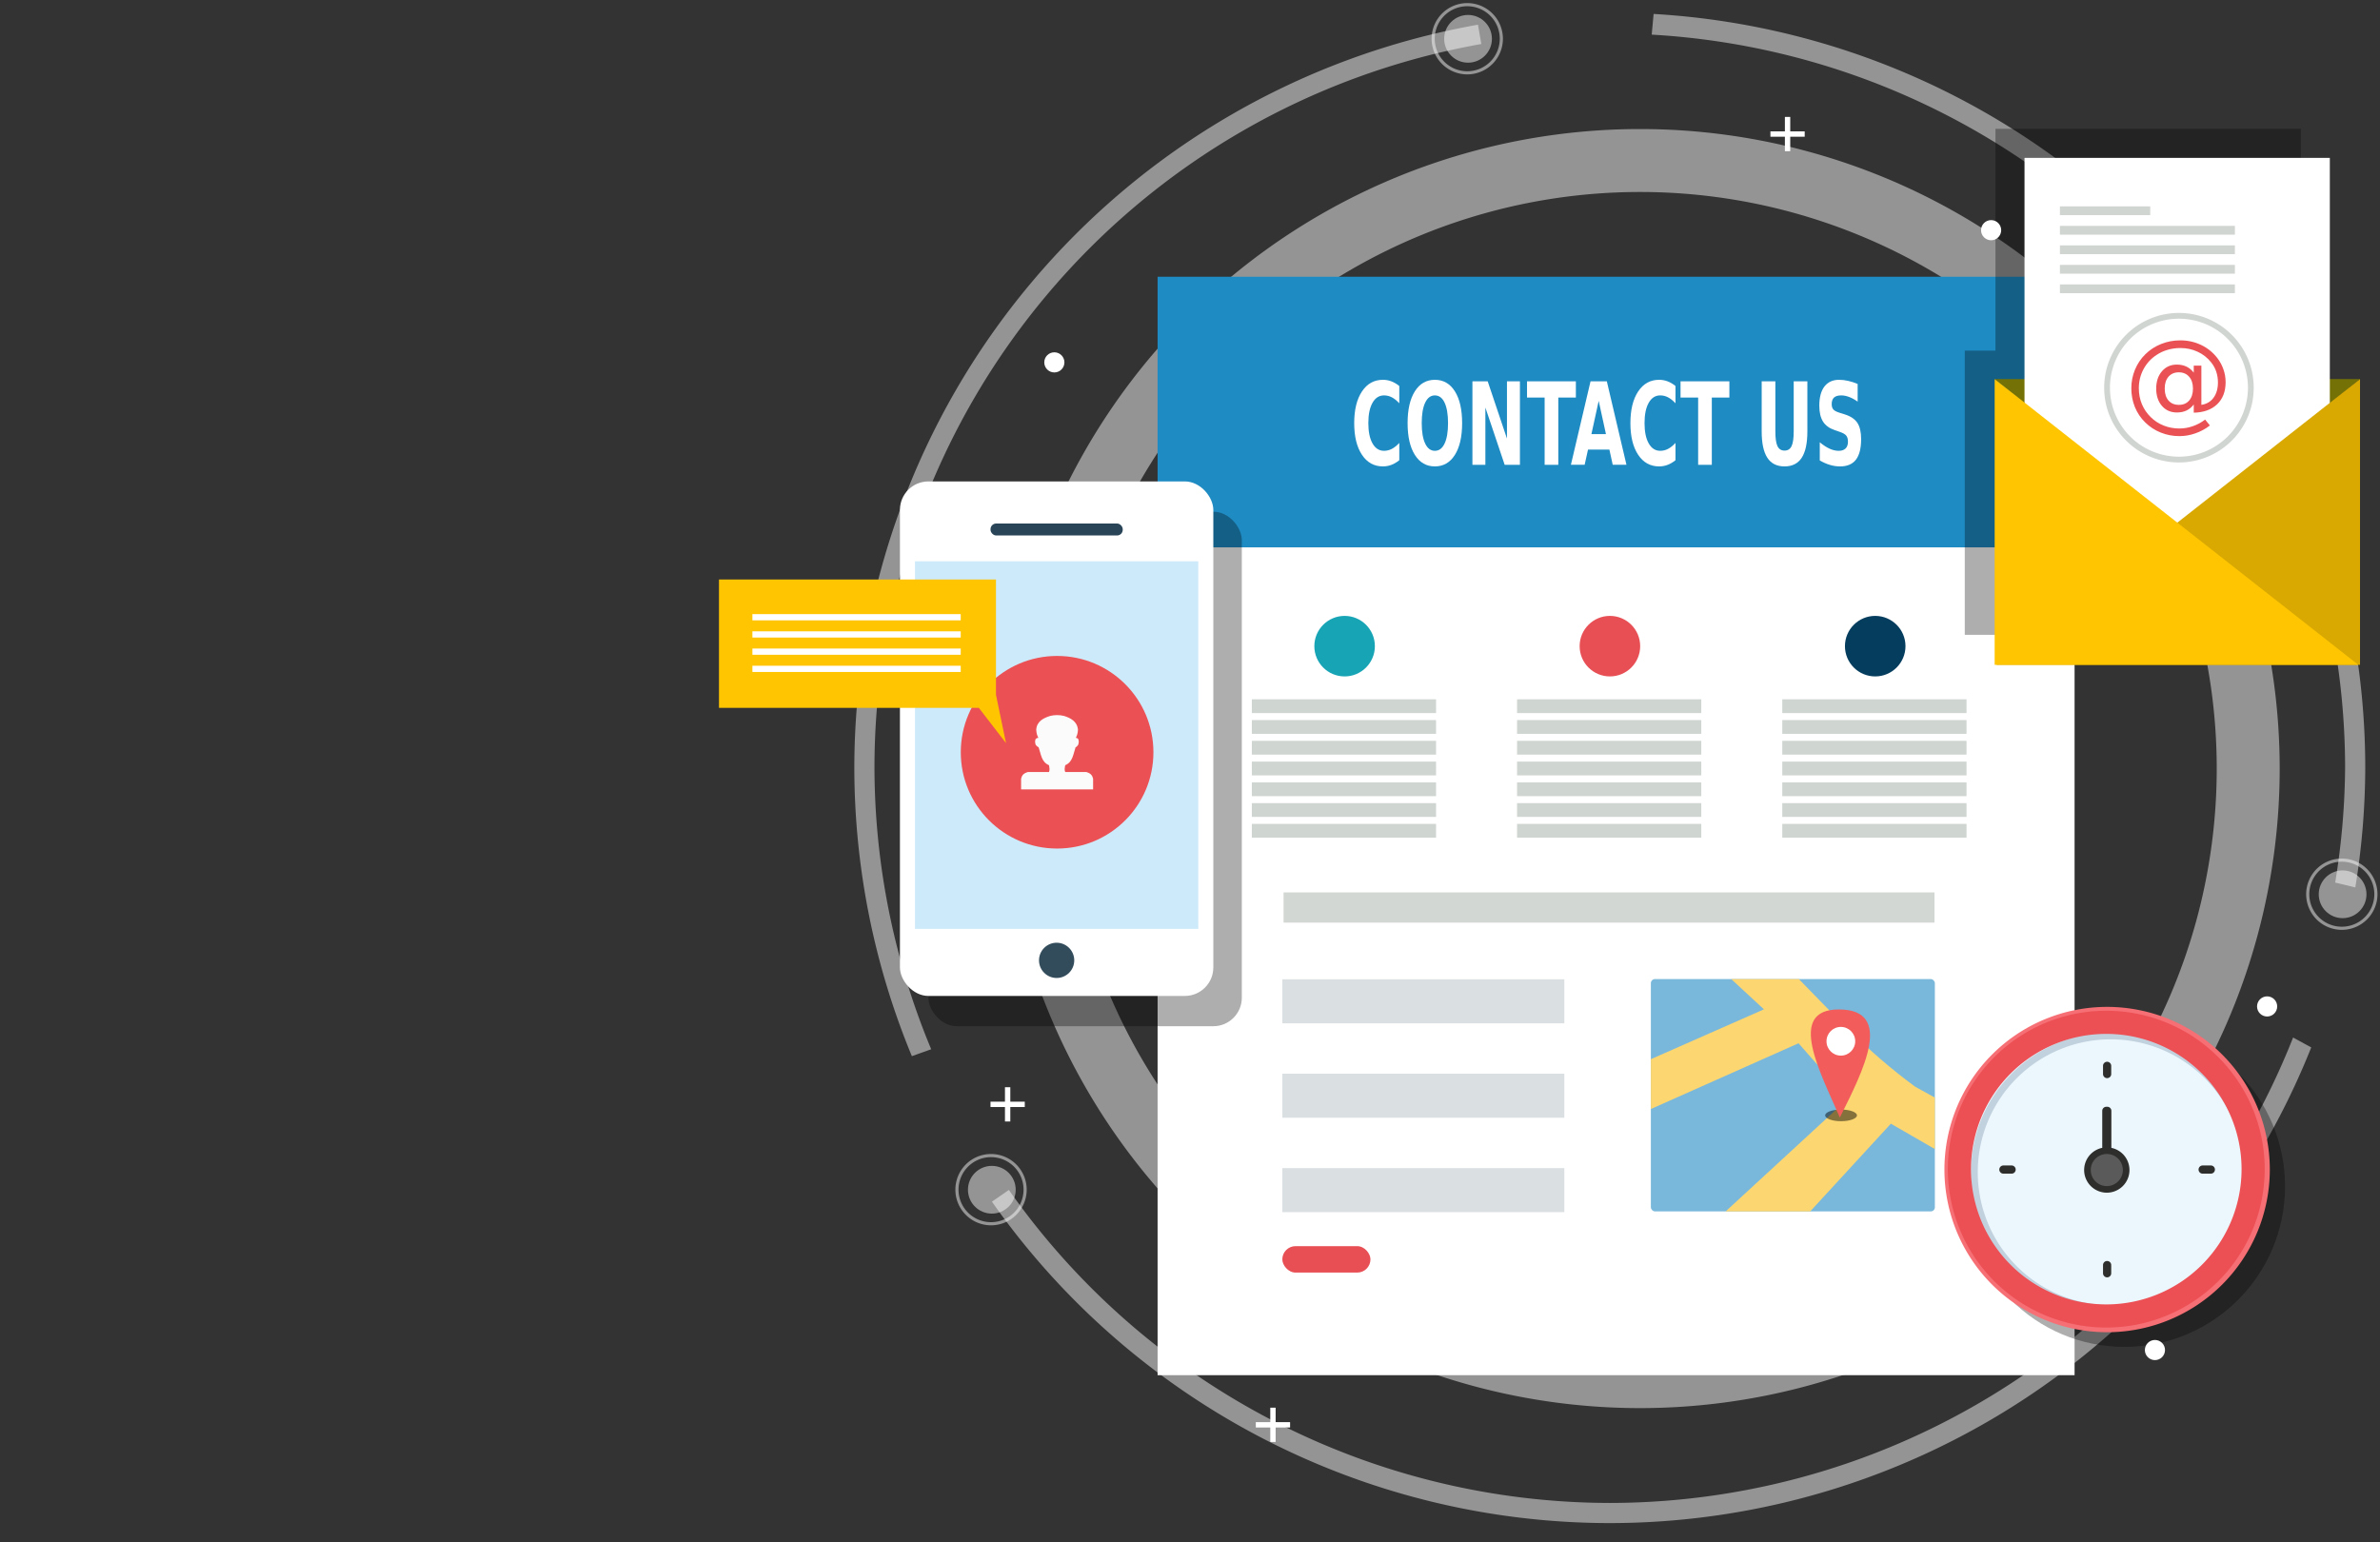 <?xml version="1.0" encoding="UTF-8" standalone="no"?>
<!-- Created with Inkscape (http://www.inkscape.org/) -->

<svg
   xmlns:dc="http://purl.org/dc/elements/1.1/"
   xmlns:cc="http://creativecommons.org/ns#"
   xmlns:rdf="http://www.w3.org/1999/02/22-rdf-syntax-ns#"
   xmlns:svg="http://www.w3.org/2000/svg"
   xmlns="http://www.w3.org/2000/svg"
   xmlns:sodipodi="http://sodipodi.sourceforge.net/DTD/sodipodi-0.dtd"
   xmlns:inkscape="http://www.inkscape.org/namespaces/inkscape"
   version="1.1"
   id="svg815"
   width="1394.667"
   height="904"
   viewBox="0 0 1394.667 904"
   sodipodi:docname="contact-us.svg"
   inkscape:version="0.92.3 (2405546, 2018-03-11)">
  <rect x="0" y="0" width="1394.667" height="904" fill="#333333" stroke="none"/>
  <defs
     id="defs819" />
  <sodipodi:namedview
     pagecolor="#ffffff"
     bordercolor="#666666"
     borderopacity="1"
     objecttolerance="10"
     gridtolerance="10"
     guidetolerance="10"
     inkscape:pageopacity="0"
     inkscape:pageshadow="2"
     inkscape:window-width="1920"
     inkscape:window-height="1017"
     id="namedview817"
     showgrid="false"
     showguides="false"
     inkscape:guide-bbox="true"
     inkscape:zoom="0.70710678"
     inkscape:cx="667.84923"
     inkscape:cy="309.81356"
     inkscape:window-x="-8"
     inkscape:window-y="-8"
     inkscape:window-maximized="1"
     inkscape:current-layer="g6470" />
  <g
     id="g6470"
     transform="matrix(0.97,0,0,0.97,1970.282,964.386)">
    <path
       style="opacity:1;fill:#ffffff;fill-opacity:0.475;stroke:none;stroke-width:2.689;stroke-linecap:round;stroke-linejoin:miter;stroke-miterlimit:4;stroke-dasharray:none;stroke-dashoffset:0;stroke-opacity:1"
       d="m -1032.242,-985.787 -1.145,12.501 a 444.219,444.219 0 0 1 418.89,442.951 444.219,444.219 0 0 1 -6,69.378 l 12.167,2.941 a 456.39,456.39 0 0 0 6.005,-72.319 456.39,456.39 0 0 0 -429.916,-455.452 z m -106.097,6.49 a 456.39,456.39 0 0 0 -376.767,448.962 456.39,456.39 0 0 0 34.763,174.267 l 11.68,-4.175 a 444.219,444.219 0 0 1 -34.272,-170.092 444.219,444.219 0 0 1 366.606,-437.28 z m 492.42,611.969 a 444.219,444.219 0 0 1 -412.795,281.213 444.219,444.219 0 0 1 -363.014,-189.125 l -10.253,7.091 a 456.39,456.39 0 0 0 373.267,194.205 456.39,456.39 0 0 0 423.758,-287.409 z"
       id="path1547"
       inkscape:connector-curvature="0" />
    <path
       style="opacity:1;fill:#ffffff;fill-opacity:0.475;stroke:none;stroke-width:2.689;stroke-linecap:round;stroke-linejoin:miter;stroke-miterlimit:4;stroke-dasharray:none;stroke-dashoffset:0;stroke-opacity:1"
       d="m -1040.428,-916.243 a 386.41,386.41 0 0 0 -386.411,386.411 386.41,386.41 0 0 0 386.411,386.411 386.41,386.41 0 0 0 386.409,-386.411 386.41,386.41 0 0 0 -386.409,-386.411 z m 0,38.033 a 348.377,348.377 0 0 1 348.376,348.378 348.377,348.377 0 0 1 -348.376,348.378 348.377,348.377 0 0 1 -348.378,-348.378 348.377,348.377 0 0 1 348.378,-348.378 z"
       id="path1542"
       inkscape:connector-curvature="0" />
    <g
       id="g1614"
       transform="matrix(1.043,0,0,1.043,403.448,-60.711)">
      <rect
         ry="0"
         y="-734.693"
         x="-1663.799"
         height="156.76"
         width="531.126"
         id="rect1062"
         style="opacity:1;fill:#1e8bc3;fill-opacity:1;stroke:none;stroke-width:2.578;stroke-linecap:round;stroke-linejoin:miter;stroke-miterlimit:4;stroke-dasharray:none;stroke-dashoffset:0;stroke-opacity:1" />
      <rect
         style="opacity:1;fill:#ffffff;fill-opacity:1;stroke:none;stroke-width:2.578;stroke-linecap:round;stroke-linejoin:miter;stroke-miterlimit:4;stroke-dasharray:none;stroke-dashoffset:0;stroke-opacity:1"
         id="rect1064"
         width="531.126"
         height="479.561"
         x="-1663.799"
         y="-577.933"
         ry="0" />
    </g>
    <circle
       style="opacity:1;fill:#000000;fill-opacity:0.318;stroke:none;stroke-width:3.094;stroke-linecap:round;stroke-linejoin:miter;stroke-miterlimit:4;stroke-dasharray:none;stroke-dashoffset:0;stroke-opacity:1"
       id="path1889"
       cx="-747.771"
       cy="-277.405"
       r="96.99" />
    <path
       style="opacity:1;fill:#000000;fill-opacity:0.318;stroke:none;stroke-width:2.689;stroke-linecap:round;stroke-linejoin:miter;stroke-miterlimit:4;stroke-dasharray:none;stroke-dashoffset:0;stroke-opacity:1"
       d="m -825.715,-916.371 v 134.01 h -18.544 v 171.714 h 220.443 v -171.714 h -17.444 v -134.01 z"
       id="rect1829"
       inkscape:connector-curvature="0" />
    <rect
       ry="17.212"
       y="-685.044"
       x="-1470.341"
       height="310.883"
       width="189.327"
       id="rect1213"
       style="opacity:1;fill:#000000;fill-opacity:0.318;stroke:none;stroke-width:2.689;stroke-linecap:round;stroke-linejoin:miter;stroke-miterlimit:4;stroke-dasharray:none;stroke-dashoffset:0;stroke-opacity:1" />
    <rect
       style="opacity:1;fill:#ffffff;fill-opacity:1;stroke:none;stroke-width:2.689;stroke-linecap:round;stroke-linejoin:miter;stroke-miterlimit:4;stroke-dasharray:none;stroke-dashoffset:0;stroke-opacity:1"
       id="rect1066"
       width="189.327"
       height="310.883"
       x="-1487.553"
       y="-703.331"
       ry="17.212" />
    <rect
       style="opacity:1;fill:#cdeafa;fill-opacity:1;stroke:none;stroke-width:2.689;stroke-linecap:round;stroke-linejoin:miter;stroke-miterlimit:4;stroke-dasharray:none;stroke-dashoffset:0;stroke-opacity:1"
       id="rect1070"
       width="171.146"
       height="222.11"
       x="-1478.462"
       y="-655.081"
       ry="0" />
    <rect
       style="opacity:1;fill:#284456;fill-opacity:1;stroke:none;stroke-width:2.689;stroke-linecap:round;stroke-linejoin:miter;stroke-miterlimit:4;stroke-dasharray:none;stroke-dashoffset:0;stroke-opacity:1"
       id="rect1068"
       width="79.868"
       height="7.226"
       x="-1432.823"
       y="-677.9"
       ry="3.423" />
    <circle
       style="opacity:1;fill:#324c5b;fill-opacity:1;stroke:none;stroke-width:2.689;stroke-linecap:round;stroke-linejoin:miter;stroke-miterlimit:4;stroke-dasharray:none;stroke-dashoffset:0;stroke-opacity:1"
       id="path1072"
       cx="-1392.889"
       cy="-413.955"
       r="10.649" />
    <g
       id="g1105"
       transform="matrix(1.043,0,0,1.043,-538.632,-56.408)">
      <circle
         r="55.787"
         cy="-463.363"
         cx="-818.767"
         id="path1074"
         style="opacity:1;fill:#eb5054;fill-opacity:1;stroke:none;stroke-width:2.578;stroke-linecap:round;stroke-linejoin:miter;stroke-miterlimit:4;stroke-dasharray:none;stroke-dashoffset:0;stroke-opacity:1" />
      <path
         sodipodi:nodetypes="ccccccccccccccccccccccccc"
         inkscape:connector-curvature="0"
         id="path1098"
         d="m -822.86,-484.38 c -3.737,1.201 -7.682,3.045 -7.993,7.993 0.129,2.267 0.635,3.592 1.247,4.653 -0.788,0.107 -0.873,0.2 -1.543,0.602 -0.606,1.322 -0.352,2.429 0,3.511 0.706,0.779 0.864,0.993 1.682,1.38 1.359,3.899 1.594,8.568 5.996,10.386 0.237,1.32 0.589,2.642 0,3.962 h -12.281 c -3.127,0.944 -3.405,2.423 -3.867,3.867 v 6.188 h 20.046 1.611 20.046 v -6.188 c -0.462,-1.444 -0.74,-2.923 -3.867,-3.867 h -12.281 c -0.589,-1.32 -0.237,-2.642 0,-3.962 4.402,-1.818 4.637,-6.486 5.997,-10.386 0.818,-0.387 0.783,-0.601 1.488,-1.38 0.352,-1.082 0.606,-2.189 0,-3.511 -0.67,-0.402 -0.562,-0.495 -1.35,-0.602 0.611,-1.061 1.118,-2.386 1.247,-4.653 -0.44,-4.883 -4.255,-6.792 -7.993,-7.993 -2.754,-0.738 -5.893,-0.615 -8.186,0 z"
         style="fill:#fcfbfb;fill-opacity:1;fill-rule:evenodd;stroke:none;stroke-width:1.031px;stroke-linecap:butt;stroke-linejoin:miter;stroke-opacity:1" />
    </g>
    <g
       id="g1096"
       transform="matrix(1.043,0,0,1.043,-626.034,-59.635)">
      <g
         id="g1091">
        <path
           style="opacity:1;fill:#ffc501;fill-opacity:1;stroke:none;stroke-width:2.578;stroke-linecap:round;stroke-linejoin:miter;stroke-miterlimit:4;stroke-dasharray:none;stroke-dashoffset:0;stroke-opacity:1"
           d="m -930.812,-560.353 v 74.383 h 150.515 l 15.752,20.419 -5.833,-28.003 v -66.8 z"
           id="rect1076"
           inkscape:connector-curvature="0" />
      </g>
      <path
         inkscape:connector-curvature="0"
         id="rect1081"
         d="m -911.456,-540.29 v 3.61 h 120.664 v -3.61 z m 0,9.969 v 3.61 h 120.664 v -3.61 z m 0,9.971 v 3.61 h 120.664 v -3.61 z m 0,9.969 v 3.61 h 120.664 v -3.61 z"
         style="opacity:1;fill:#ffffff;fill-opacity:1;stroke:none;stroke-width:2.578;stroke-linecap:round;stroke-linejoin:miter;stroke-miterlimit:4;stroke-dasharray:none;stroke-dashoffset:0;stroke-opacity:1" />
    </g>
    <g
       id="g1305"
       transform="matrix(1.043,0,0,1.043,-316.126,-60.711)">
      <circle
         r="79.927"
         cy="-217.489"
         cx="-423.914"
         id="path1255"
         style="opacity:1;fill:#ecf7fd;fill-opacity:1;stroke:none;stroke-width:2.554;stroke-linecap:round;stroke-linejoin:miter;stroke-miterlimit:4;stroke-dasharray:none;stroke-dashoffset:0;stroke-opacity:1" />
      <circle
         r="11.668"
         cy="-217.607"
         cx="-423.985"
         id="path1297"
         style="opacity:1;fill:#5a5a5a;fill-opacity:1;stroke:none;stroke-width:2.578;stroke-linecap:round;stroke-linejoin:miter;stroke-miterlimit:4;stroke-dasharray:none;stroke-dashoffset:0;stroke-opacity:1" />
      <path
         inkscape:connector-curvature="0"
         id="rect1257"
         d="m -423.915,-279.932 c -1.313,0 -2.369,1.058 -2.369,2.371 v 4.74 c 0,1.313 1.056,2.371 2.369,2.371 1.313,10e-6 2.371,-1.058 2.371,-2.371 v -4.74 c 0,-1.313 -1.058,-2.371 -2.371,-2.371 z m -0.455,26.071 c -1.313,0 -2.369,1.058 -2.369,2.371 v 21.418 a 13.126,13.126 0 0 0 -10.484,12.857 13.126,13.126 0 0 0 13.127,13.127 13.126,13.126 0 0 0 13.127,-13.127 13.126,13.126 0 0 0 -10.484,-12.843 v -21.432 c 0,-1.313 -1.056,-2.371 -2.369,-2.371 z m 0.274,27.348 a 9.298,9.298 0 0 1 9.298,9.298 9.298,9.298 0 0 1 -9.298,9.298 9.298,9.298 0 0 1 -9.298,-9.298 9.298,9.298 0 0 1 9.298,-9.298 z m -59.889,6.653 c -1.313,0 -2.371,1.058 -2.371,2.371 0,1.313 1.058,2.371 2.371,2.371 h 4.74 c 1.313,0 2.369,-1.058 2.369,-2.371 0,-1.313 -1.056,-2.371 -2.369,-2.371 z m 115.402,0 c -1.313,0 -2.369,1.058 -2.369,2.371 0,1.313 1.056,2.371 2.369,2.371 h 4.74 c 1.313,0 2.371,-1.058 2.371,-2.371 0,-1.313 -1.058,-2.371 -2.371,-2.371 z m -55.332,55.332 c -1.313,0 -2.369,1.058 -2.369,2.371 v 4.74 c 0,1.313 1.056,2.371 2.369,2.371 1.313,0 2.371,-1.058 2.371,-2.371 v -4.74 c 0,-1.313 -1.058,-2.371 -2.371,-2.371 z"
         style="opacity:1;fill:#2e2e2c;fill-opacity:1;stroke:none;stroke-width:2.578;stroke-linecap:round;stroke-linejoin:miter;stroke-miterlimit:4;stroke-dasharray:none;stroke-dashoffset:0;stroke-opacity:1" />
      <path
         inkscape:connector-curvature="0"
         style="opacity:1;fill:#f66f74;fill-opacity:1;stroke:none;stroke-width:3.011;stroke-linecap:round;stroke-linejoin:miter;stroke-miterlimit:4;stroke-dasharray:none;stroke-dashoffset:0;stroke-opacity:1"
         d="m -423.915,-311.726 a 94.236,94.236 0 0 0 -94.236,94.236 94.236,94.236 0 0 0 94.236,94.236 94.236,94.236 0 0 0 94.236,-94.236 94.236,94.236 0 0 0 -94.236,-94.236 z m 0,13.765 a 80.471,80.471 0 0 1 80.471,80.471 80.471,80.471 0 0 1 -80.471,80.471 80.471,80.471 0 0 1 -80.471,-80.471 80.471,80.471 0 0 1 80.471,-80.471 z"
         id="path1295" />
      <path
         inkscape:connector-curvature="0"
         id="circle1285"
         d="m -421.853,-296.907 a 80.963,80.963 0 0 0 -80.962,80.964 80.963,80.963 0 0 0 80.962,80.964 80.963,80.963 0 0 0 80.964,-80.964 80.963,80.963 0 0 0 -80.964,-80.964 z m 0,3.981 a 76.983,76.983 0 0 1 76.983,76.983 76.983,76.983 0 0 1 -76.983,76.983 76.983,76.983 0 0 1 -76.983,-76.983 76.983,76.983 0 0 1 76.983,-76.983 z"
         style="opacity:1;fill:#c2d1de;fill-opacity:1;stroke:none;stroke-width:2.587;stroke-linecap:round;stroke-linejoin:miter;stroke-miterlimit:4;stroke-dasharray:none;stroke-dashoffset:0;stroke-opacity:1" />
      <path
         id="circle1290"
         transform="matrix(1.031,0,0,1.031,-2031.978,-994.584)"
         d="m 1559.238,664.5 a 89,89 0 0 0 -89,89 89,89 0 0 0 89,89 89,89 0 0 0 89,-89 89,89 0 0 0 -89,-89 z m 0,13 a 76,76 0 0 1 76,76 76,76 0 0 1 -76,76 76,76 0 0 1 -76,-76 76,76 0 0 1 76,-76 z"
         style="opacity:1;fill:#ec4f54;fill-opacity:1;stroke:none;stroke-width:2.843;stroke-linecap:round;stroke-linejoin:miter;stroke-miterlimit:4;stroke-dasharray:none;stroke-dashoffset:0;stroke-opacity:1"
         inkscape:connector-curvature="0" />
    </g>
    <g
       id="g1421"
       transform="matrix(1.043,0,0,1.043,-645.03,-60.711)">
      <path
         sodipodi:nodetypes="cccc"
         inkscape:connector-curvature="0"
         id="path1339"
         d="M -173.71,-675.392 H 37.911 l -106.169,85.208 z"
         style="fill:#747206;fill-opacity:1;fill-rule:evenodd;stroke:none;stroke-width:1.031px;stroke-linecap:butt;stroke-linejoin:miter;stroke-opacity:1" />
      <rect
         ry="0"
         y="-803.558"
         x="-156.419"
         height="243.569"
         width="176.843"
         id="rect1346"
         style="opacity:1;fill:#ffffff;fill-opacity:1;stroke:none;stroke-width:2.578;stroke-linecap:round;stroke-linejoin:miter;stroke-miterlimit:4;stroke-dasharray:none;stroke-dashoffset:0;stroke-opacity:1" />
      <path
         style="fill:#d9a901;fill-opacity:1;fill-rule:evenodd;stroke:none;stroke-width:1.031px;stroke-linecap:butt;stroke-linejoin:miter;stroke-opacity:1"
         d="M 37.911,-675.392 -172.735,-509.867 H 37.911 Z"
         id="path1337"
         inkscape:connector-curvature="0"
         sodipodi:nodetypes="cccc" />
      <path
         sodipodi:nodetypes="cccc"
         inkscape:connector-curvature="0"
         id="path1335"
         d="M -173.71,-675.392 36.936,-509.867 h -210.646 z"
         style="fill:#ffc501;fill-opacity:1;fill-rule:evenodd;stroke:none;stroke-width:1.031px;stroke-linecap:butt;stroke-linejoin:miter;stroke-opacity:1" />
      <g
         transform="translate(219.154)"
         id="g1401">
        <g
           id="g1389">
          <g
             id="g1368">
            <g
               aria-label="@"
               style="font-style:normal;font-weight:normal;font-size:63.191px;line-height:125%;font-family:sans-serif;letter-spacing:0px;word-spacing:0px;fill:#ea5155;fill-opacity:1;stroke:none;stroke-width:1.58px;stroke-linecap:butt;stroke-linejoin:miter;stroke-opacity:1"
               id="text1350">
              <path
                 inkscape:connector-curvature="0"
                 d="m -294.356,-669.919 q 0,4.412 2.191,6.942 2.191,2.499 6.017,2.499 3.795,0 5.955,-2.53 2.191,-2.53 2.191,-6.912 0,-4.32 -2.222,-6.85 -2.222,-2.561 -5.986,-2.561 -3.733,0 -5.955,2.53 -2.191,2.53 -2.191,6.881 z m 16.816,9.226 q -1.851,2.376 -4.258,3.517 -2.376,1.111 -5.554,1.111 -5.307,0 -8.639,-3.826 -3.301,-3.857 -3.301,-10.028 0,-6.171 3.332,-10.028 3.332,-3.857 8.609,-3.857 3.178,0 5.585,1.172 2.407,1.142 4.227,3.487 v -4.042 h 4.412 v 22.709 q 4.505,-0.679 7.035,-4.104 2.561,-3.456 2.561,-8.917 0,-3.301 -0.987,-6.202 -0.957,-2.9 -2.931,-5.369 -3.209,-4.042 -7.837,-6.171 -4.597,-2.16 -10.028,-2.16 -3.795,0 -7.282,1.018 -3.487,0.987 -6.449,2.962 -4.844,3.147 -7.59,8.269 -2.715,5.091 -2.715,11.046 0,4.906 1.759,9.195 1.79,4.289 5.153,7.559 3.24,3.209 7.498,4.875 4.258,1.697 9.102,1.697 3.98,0 7.806,-1.358 3.857,-1.327 7.066,-3.826 l 2.777,3.425 q -3.857,2.993 -8.423,4.567 -4.536,1.604 -9.226,1.604 -5.708,0 -10.768,-2.036 -5.06,-2.006 -9.01,-5.862 -3.949,-3.857 -6.017,-8.917 -2.067,-5.091 -2.067,-10.923 0,-5.616 2.098,-10.707 2.098,-5.091 5.986,-8.948 3.98,-3.919 9.195,-5.986 5.214,-2.098 11.046,-2.098 6.541,0 12.126,2.684 5.616,2.684 9.411,7.621 2.314,3.024 3.517,6.572 1.234,3.548 1.234,7.343 0,8.115 -4.906,12.805 -4.906,4.69 -13.545,4.875 z"
                 style="fill:#ea5155;fill-opacity:1;stroke-width:1.58px"
                 id="path1362" />
            </g>
            <path
               style="opacity:1;fill:#d1d5d1;fill-opacity:1;stroke:none;stroke-width:2.578;stroke-linecap:round;stroke-linejoin:miter;stroke-miterlimit:4;stroke-dasharray:none;stroke-dashoffset:0;stroke-opacity:1"
               d="m -286.121,-713.739 a 43.315,43.315 0 0 0 -43.315,43.315 43.315,43.315 0 0 0 43.315,43.315 43.315,43.315 0 0 0 43.315,-43.315 43.315,43.315 0 0 0 -43.315,-43.315 z m 0,3.352 a 39.963,39.963 0 0 1 39.963,39.963 39.963,39.963 0 0 1 -39.963,39.963 39.963,39.963 0 0 1 -39.963,-39.963 39.963,39.963 0 0 1 39.963,-39.963 z"
               id="path1352"
               inkscape:connector-curvature="0" />
          </g>
          <rect
             y="-775.482"
             x="-355.071"
             height="5.105"
             width="52.324"
             id="rect1370"
             style="opacity:1;fill:#d1d5d1;fill-opacity:1;stroke:none;stroke-width:2.578;stroke-linecap:round;stroke-linejoin:miter;stroke-miterlimit:4;stroke-dasharray:none;stroke-dashoffset:0;stroke-opacity:1" />
          <rect
             style="opacity:1;fill:#d1d5d1;fill-opacity:1;stroke:none;stroke-width:2.578;stroke-linecap:round;stroke-linejoin:miter;stroke-miterlimit:4;stroke-dasharray:none;stroke-dashoffset:0;stroke-opacity:1"
             id="rect1372"
             width="101.366"
             height="5.105"
             x="-355.071"
             y="-764.178" />
          <rect
             y="-752.875"
             x="-355.071"
             height="5.105"
             width="101.366"
             id="rect1374"
             style="opacity:1;fill:#d1d5d1;fill-opacity:1;stroke:none;stroke-width:2.578;stroke-linecap:round;stroke-linejoin:miter;stroke-miterlimit:4;stroke-dasharray:none;stroke-dashoffset:0;stroke-opacity:1" />
          <rect
             style="opacity:1;fill:#d1d5d1;fill-opacity:1;stroke:none;stroke-width:2.578;stroke-linecap:round;stroke-linejoin:miter;stroke-miterlimit:4;stroke-dasharray:none;stroke-dashoffset:0;stroke-opacity:1"
             id="rect1376"
             width="101.366"
             height="5.105"
             x="-355.071"
             y="-741.572" />
          <rect
             y="-730.268"
             x="-355.071"
             height="5.105"
             width="101.366"
             id="rect1378"
             style="opacity:1;fill:#d1d5d1;fill-opacity:1;stroke:none;stroke-width:2.578;stroke-linecap:round;stroke-linejoin:miter;stroke-miterlimit:4;stroke-dasharray:none;stroke-dashoffset:0;stroke-opacity:1" />
        </g>
      </g>
    </g>
    <g
       id="g1540"
       transform="matrix(1.043,0,0,1.043,-418.053,-60.711)">
      <g
         transform="translate(109.319)"
         id="g1333">
        <rect
           style="opacity:1;fill:#79b8db;fill-opacity:1;stroke:none;stroke-width:2.578;stroke-linecap:round;stroke-linejoin:miter;stroke-miterlimit:4;stroke-dasharray:none;stroke-dashoffset:0;stroke-opacity:1"
           id="rect1307"
           width="164.494"
           height="134.586"
           x="-699.779"
           y="-327.84"
           ry="2.37" />
        <path
           style="fill:#fcd671;fill-opacity:1;fill-rule:evenodd;stroke:none;stroke-width:1.031px;stroke-linecap:butt;stroke-linejoin:miter;stroke-opacity:1"
           d="m -653.241,-327.84 h 39.19 c 20.283,20.626 39.282,41.768 67.422,62.394 l 11.344,6.256 v 29.84 l -25.485,-14.714 -46.706,50.81 h -48.987 l 72.192,-66.52 c -11.008,-9.092 -19.946,-19.343 -29.971,-30.877 l -85.536,38.096 v -28.877 l 65.488,-28.877 z"
           id="path1309"
           inkscape:connector-curvature="0"
           sodipodi:nodetypes="cccccccccccccc" />
        <ellipse
           style="opacity:1;fill:#000000;fill-opacity:0.47;stroke:none;stroke-width:2.578;stroke-linecap:round;stroke-linejoin:miter;stroke-miterlimit:4;stroke-dasharray:none;stroke-dashoffset:0;stroke-opacity:1"
           id="path1325"
           cx="-589.616"
           cy="-248.873"
           rx="9.207"
           ry="3.373" />
        <g
           id="g1323"
           transform="translate(-110.846)">
          <path
             sodipodi:nodetypes="ccc"
             inkscape:connector-curvature="0"
             id="path1311"
             transform="matrix(1.031,0,0,1.031,-2031.978,-994.584)"
             d="m 1505.818,724.5 c 13.039,-26.074 30.836,-60.732 -0.582,-60.732 -29.602,0 -10.264,35.608 0.582,60.732 z"
             style="fill:#f25d5c;fill-opacity:1;fill-rule:evenodd;stroke:none;stroke-width:1px;stroke-linecap:butt;stroke-linejoin:miter;stroke-opacity:1" />
          <circle
             r="8.315"
             cy="-291.808"
             cx="-478.885"
             id="path1319"
             style="opacity:1;fill:#ffffff;fill-opacity:1;stroke:none;stroke-width:2.578;stroke-linecap:round;stroke-linejoin:miter;stroke-miterlimit:4;stroke-dasharray:none;stroke-dashoffset:0;stroke-opacity:1" />
        </g>
      </g>
      <g
         id="g1510">
        <path
           style="opacity:1;fill:#cfd5d0;fill-opacity:1;stroke:none;stroke-width:2.5;stroke-linecap:round;stroke-linejoin:miter;stroke-miterlimit:4;stroke-dasharray:none;stroke-dashoffset:0;stroke-opacity:1"
           d="m 1174,489.5 v 7.75 h 103.5 v -7.75 z m 149,0 v 7.75 h 103.5 v -7.75 z m 149,0 v 7.75 h 103.5 v -7.75 z m -298,11.666 v 7.75 h 103.5 v -7.75 z m 149,0 v 7.75 h 103.5 v -7.75 z m 149,0 v 7.75 h 103.5 v -7.75 z m -298,11.668 v 7.75 h 103.5 v -7.75 z m 149,0 v 7.75 h 103.5 v -7.75 z m 149,0 v 7.75 h 103.5 v -7.75 z M 1174,524.5 v 7.75 h 103.5 v -7.75 z m 149,0 v 7.75 h 103.5 v -7.75 z m 149,0 v 7.75 h 103.5 v -7.75 z m -298,11.666 v 7.75 h 103.5 v -7.75 z m 149,0 v 7.75 h 103.5 v -7.75 z m 149,0 v 7.75 h 103.5 v -7.75 z m -298,11.668 v 7.75 h 103.5 v -7.75 z m 149,0 v 7.75 h 103.5 v -7.75 z m 149,0 v 7.75 h 103.5 v -7.75 z M 1174,559.5 v 7.75 h 103.5 v -7.75 z m 149,0 v 7.75 h 103.5 v -7.75 z m 149,0 v 7.75 h 103.5 v -7.75 z"
           transform="matrix(1.031,0,0,1.031,-2031.978,-994.584)"
           id="rect1425"
           inkscape:connector-curvature="0" />
        <g
           id="g1503"
           transform="translate(-5.3908594e-5)">
          <circle
             r="17.532"
             cy="-520.695"
             cx="-767.846"
             id="path1423"
             style="opacity:1;fill:#17a5b6;fill-opacity:1;stroke:none;stroke-width:2.578;stroke-linecap:round;stroke-linejoin:miter;stroke-miterlimit:4;stroke-dasharray:none;stroke-dashoffset:0;stroke-opacity:1" />
          <circle
             style="opacity:1;fill:#e74f55;fill-opacity:1;stroke:none;stroke-width:2.578;stroke-linecap:round;stroke-linejoin:miter;stroke-miterlimit:4;stroke-dasharray:none;stroke-dashoffset:0;stroke-opacity:1"
             id="circle1449"
             cx="-614.18"
             cy="-520.695"
             r="17.532" />
          <circle
             r="17.532"
             cy="-520.695"
             cx="-460.515"
             id="circle1475"
             style="opacity:1;fill:#053d5e;fill-opacity:1;stroke:none;stroke-width:2.578;stroke-linecap:round;stroke-linejoin:miter;stroke-miterlimit:4;stroke-dasharray:none;stroke-dashoffset:0;stroke-opacity:1" />
        </g>
      </g>
      <rect
         y="-378.041"
         x="-803.194"
         height="17.502"
         width="377.021"
         id="rect1512"
         style="opacity:1;fill:#d2d7d3;fill-opacity:1;stroke:none;stroke-width:2.578;stroke-linecap:round;stroke-linejoin:miter;stroke-miterlimit:4;stroke-dasharray:none;stroke-dashoffset:0;stroke-opacity:1" />
      <rect
         y="-327.723"
         x="-803.923"
         height="25.524"
         width="163.352"
         id="rect1514"
         style="opacity:1;fill:#dadfe2;fill-opacity:1;stroke:none;stroke-width:2.578;stroke-linecap:round;stroke-linejoin:miter;stroke-miterlimit:4;stroke-dasharray:none;stroke-dashoffset:0;stroke-opacity:1" />
      <rect
         style="opacity:1;fill:#dadfe2;fill-opacity:1;stroke:none;stroke-width:2.578;stroke-linecap:round;stroke-linejoin:miter;stroke-miterlimit:4;stroke-dasharray:none;stroke-dashoffset:0;stroke-opacity:1"
         id="rect1516"
         width="163.352"
         height="25.524"
         x="-803.923"
         y="-273.03" />
      <rect
         y="-218.336"
         x="-803.923"
         height="25.524"
         width="163.352"
         id="rect1518"
         style="opacity:1;fill:#dadfe2;fill-opacity:1;stroke:none;stroke-width:2.578;stroke-linecap:round;stroke-linejoin:miter;stroke-miterlimit:4;stroke-dasharray:none;stroke-dashoffset:0;stroke-opacity:1" />
      <rect
         ry="7.657"
         style="opacity:1;fill:#e74f55;fill-opacity:1;stroke:none;stroke-width:2.578;stroke-linecap:round;stroke-linejoin:miter;stroke-miterlimit:4;stroke-dasharray:none;stroke-dashoffset:0;stroke-opacity:1"
         id="rect1520"
         width="51.047"
         height="15.314"
         x="-803.923"
         y="-173.123" />
    </g>
    <g
       id="g1570"
       transform="matrix(1.303,0,0,1.303,-74.195,164.341)"
       style="fill:#ffffff;fill-opacity:0.475">
      <circle
         r="11.068"
         cy="-871.143"
         cx="-821.296"
         id="path1561"
         style="opacity:1;fill:#ffffff;fill-opacity:0.475;stroke:none;stroke-width:2.253;stroke-linecap:round;stroke-linejoin:miter;stroke-miterlimit:4;stroke-dasharray:none;stroke-dashoffset:0;stroke-opacity:1" />
      <path
         id="circle1565"
         transform="matrix(1.031,0,0,1.031,-2031.978,-994.584)"
         d="m 1173.924,103.658 a 16.036,16.036 0 0 0 -16.037,16.035 16.036,16.036 0 0 0 16.037,16.035 16.036,16.036 0 0 0 16.035,-16.035 16.036,16.036 0 0 0 -16.035,-16.035 z m 0,1.414 a 14.621,14.621 0 0 1 14.621,14.621 14.621,14.621 0 0 1 -14.621,14.621 14.621,14.621 0 0 1 -14.623,-14.621 14.621,14.621 0 0 1 14.623,-14.621 z"
         style="opacity:1;fill:#ffffff;fill-opacity:0.475;stroke:none;stroke-width:3.264;stroke-linecap:round;stroke-linejoin:miter;stroke-miterlimit:4;stroke-dasharray:none;stroke-dashoffset:0;stroke-opacity:1"
         inkscape:connector-curvature="0" />
    </g>
    <g
       style="fill:#ffffff;fill-opacity:0.475"
       transform="matrix(1.303,0,0,1.303,454.141,681.225)"
       id="g1576">
      <circle
         style="opacity:1;fill:#ffffff;fill-opacity:0.475;stroke:none;stroke-width:2.253;stroke-linecap:round;stroke-linejoin:miter;stroke-miterlimit:4;stroke-dasharray:none;stroke-dashoffset:0;stroke-opacity:1"
         id="circle1572"
         cx="-821.296"
         cy="-871.143"
         r="11.068" />
      <path
         inkscape:connector-curvature="0"
         style="opacity:1;fill:#ffffff;fill-opacity:0.475;stroke:none;stroke-width:3.264;stroke-linecap:round;stroke-linejoin:miter;stroke-miterlimit:4;stroke-dasharray:none;stroke-dashoffset:0;stroke-opacity:1"
         d="m 1173.924,103.658 a 16.036,16.036 0 0 0 -16.037,16.035 16.036,16.036 0 0 0 16.037,16.035 16.036,16.036 0 0 0 16.035,-16.035 16.036,16.036 0 0 0 -16.035,-16.035 z m 0,1.414 a 14.621,14.621 0 0 1 14.621,14.621 14.621,14.621 0 0 1 -14.621,14.621 14.621,14.621 0 0 1 -14.623,-14.621 14.621,14.621 0 0 1 14.623,-14.621 z"
         transform="matrix(1.031,0,0,1.031,-2031.978,-994.584)"
         id="path1574" />
    </g>
    <g
       id="g1582"
       transform="matrix(1.303,0,0,1.303,-361.889,859.742)"
       style="fill:#ffffff;fill-opacity:0.475">
      <circle
         r="11.068"
         cy="-871.143"
         cx="-821.296"
         id="circle1578"
         style="opacity:1;fill:#ffffff;fill-opacity:0.475;stroke:none;stroke-width:2.253;stroke-linecap:round;stroke-linejoin:miter;stroke-miterlimit:4;stroke-dasharray:none;stroke-dashoffset:0;stroke-opacity:1" />
      <path
         id="path1580"
         transform="matrix(1.031,0,0,1.031,-2031.978,-994.584)"
         d="m 1173.924,103.658 a 16.036,16.036 0 0 0 -16.037,16.035 16.036,16.036 0 0 0 16.037,16.035 16.036,16.036 0 0 0 16.035,-16.035 16.036,16.036 0 0 0 -16.035,-16.035 z m 0,1.414 a 14.621,14.621 0 0 1 14.621,14.621 14.621,14.621 0 0 1 -14.621,14.621 14.621,14.621 0 0 1 -14.623,-14.621 14.621,14.621 0 0 1 14.623,-14.621 z"
         style="opacity:1;fill:#ffffff;fill-opacity:0.475;stroke:none;stroke-width:3.264;stroke-linecap:round;stroke-linejoin:miter;stroke-miterlimit:4;stroke-dasharray:none;stroke-dashoffset:0;stroke-opacity:1"
         inkscape:connector-curvature="0" />
    </g>
    <circle
       style="opacity:1;fill:#ffffff;fill-opacity:1;stroke:none;stroke-width:2.689;stroke-linecap:round;stroke-linejoin:miter;stroke-miterlimit:4;stroke-dasharray:none;stroke-dashoffset:0;stroke-opacity:1"
       id="path1584"
       cx="-1394.27"
       cy="-775.263"
       r="6.085" />
    <circle
       r="6.085"
       cy="-855.132"
       cx="-828.347"
       id="circle1586"
       style="opacity:1;fill:#ffffff;fill-opacity:1;stroke:none;stroke-width:2.689;stroke-linecap:round;stroke-linejoin:miter;stroke-miterlimit:4;stroke-dasharray:none;stroke-dashoffset:0;stroke-opacity:1" />
    <circle
       style="opacity:1;fill:#ffffff;fill-opacity:1;stroke:none;stroke-width:2.689;stroke-linecap:round;stroke-linejoin:miter;stroke-miterlimit:4;stroke-dasharray:none;stroke-dashoffset:0;stroke-opacity:1"
       id="circle1588"
       cx="-661.61"
       cy="-386.117"
       r="6.085" />
    <circle
       r="6.085"
       cy="-178.503"
       cx="-729.381"
       id="circle1590"
       style="opacity:1;fill:#ffffff;fill-opacity:1;stroke:none;stroke-width:2.689;stroke-linecap:round;stroke-linejoin:miter;stroke-miterlimit:4;stroke-dasharray:none;stroke-dashoffset:0;stroke-opacity:1" />
    <g
       id="g1598"
       transform="matrix(1.043,0,0,1.043,-418.053,-60.711)">
      <path
         inkscape:connector-curvature="0"
         id="path1592"
         d="m -963.022,-265.188 v 19.853"
         style="fill:none;fill-rule:evenodd;stroke:#ffffff;stroke-width:3.094;stroke-linecap:butt;stroke-linejoin:miter;stroke-miterlimit:4;stroke-dasharray:none;stroke-opacity:1" />
      <path
         style="fill:none;fill-rule:evenodd;stroke:#ffffff;stroke-width:3.094;stroke-linecap:butt;stroke-linejoin:miter;stroke-miterlimit:4;stroke-dasharray:none;stroke-opacity:1"
         d="m -953.096,-255.261 h -19.853"
         id="path1594"
         inkscape:connector-curvature="0" />
    </g>
    <g
       id="g1604"
       transform="matrix(1.043,0,0,1.043,-257.77,132.919)">
      <path
         style="fill:none;fill-rule:evenodd;stroke:#ffffff;stroke-width:3.094;stroke-linecap:butt;stroke-linejoin:miter;stroke-miterlimit:4;stroke-dasharray:none;stroke-opacity:1"
         d="m -963.022,-265.188 v 19.853"
         id="path1600"
         inkscape:connector-curvature="0" />
      <path
         inkscape:connector-curvature="0"
         id="path1602"
         d="m -953.096,-255.261 h -19.853"
         style="fill:none;fill-rule:evenodd;stroke:#ffffff;stroke-width:3.094;stroke-linecap:butt;stroke-linejoin:miter;stroke-miterlimit:4;stroke-dasharray:none;stroke-opacity:1" />
    </g>
    <g
       transform="matrix(1.043,0,0,1.043,53.113,-646.978)"
       id="g1610">
      <path
         inkscape:connector-curvature="0"
         id="path1606"
         d="m -963.022,-265.188 v 19.853"
         style="fill:none;fill-rule:evenodd;stroke:#ffffff;stroke-width:3.094;stroke-linecap:butt;stroke-linejoin:miter;stroke-miterlimit:4;stroke-dasharray:none;stroke-opacity:1" />
      <path
         style="fill:none;fill-rule:evenodd;stroke:#ffffff;stroke-width:3.094;stroke-linecap:butt;stroke-linejoin:miter;stroke-miterlimit:4;stroke-dasharray:none;stroke-opacity:1"
         d="m -953.096,-255.261 h -19.853"
         id="path1608"
         inkscape:connector-curvature="0" />
    </g>
    <g
       aria-label="CONTACT US"
       transform="matrix(0.831,0,0,1.309,-418.053,-60.711)"
       style="font-style:normal;font-weight:normal;font-size:52.857px;line-height:125%;font-family:sans-serif;letter-spacing:0px;word-spacing:0px;fill:#ffffff;fill-opacity:1;stroke:none;stroke-width:1.321px;stroke-linecap:butt;stroke-linejoin:miter;stroke-opacity:1"
       id="text1620">
      <path
         d="m -923.981,-500.718 q -2.736,1.419 -5.704,2.142 -2.968,0.723 -6.194,0.723 -9.627,0 -15.253,-5.368 -5.626,-5.394 -5.626,-14.608 0,-9.24 5.626,-14.608 5.626,-5.394 15.253,-5.394 3.226,0 6.194,0.723 2.968,0.723 5.704,2.142 v 7.975 q -2.762,-1.884 -5.446,-2.762 -2.684,-0.878 -5.652,-0.878 -5.317,0 -8.362,3.407 -3.045,3.407 -3.045,9.394 0,5.962 3.045,9.369 3.045,3.407 8.362,3.407 2.968,0 5.652,-0.877 2.684,-0.878 5.446,-2.762 z"
         style="font-weight:bold;fill:#ffffff;stroke-width:1.321px"
         id="path1622"
         inkscape:connector-curvature="0" />
      <path
         d="m -898.121,-530.63 q -4.542,0 -7.046,3.355 -2.503,3.355 -2.503,9.446 0,6.065 2.503,9.42 2.503,3.355 7.046,3.355 4.568,0 7.072,-3.355 2.503,-3.355 2.503,-9.42 0,-6.091 -2.503,-9.446 -2.503,-3.355 -7.072,-3.355 z m 0,-7.201 q 9.291,0 14.556,5.317 5.265,5.317 5.265,14.685 0,9.343 -5.265,14.659 -5.265,5.317 -14.556,5.317 -9.265,0 -14.556,-5.317 -5.265,-5.317 -5.265,-14.659 0,-9.369 5.265,-14.685 5.291,-5.317 14.556,-5.317 z"
         style="font-weight:bold;fill:#ffffff;stroke-width:1.321px"
         id="path1624"
         inkscape:connector-curvature="0" />
      <path
         d="m -870.815,-537.134 h 11.098 l 14.014,26.428 v -26.428 h 9.42 v 38.533 h -11.098 l -14.014,-26.428 v 26.428 h -9.42 z"
         style="font-weight:bold;fill:#ffffff;stroke-width:1.321px"
         id="path1626"
         inkscape:connector-curvature="0" />
      <path
         d="m -831.121,-537.134 h 35.513 v 7.51 h -12.775 v 31.022 h -9.936 v -31.022 h -12.801 z"
         style="font-weight:bold;fill:#ffffff;stroke-width:1.321px"
         id="path1628"
         inkscape:connector-curvature="0" />
      <path
         d="m -771.244,-505.622 h -15.537 l -2.452,7.02 h -9.988 l 14.272,-38.533 h 11.846 l 14.272,38.533 h -9.988 z m -13.059,-7.149 h 10.556 l -5.265,-15.33 z"
         style="font-weight:bold;fill:#ffffff;stroke-width:1.321px"
         id="path1630"
         inkscape:connector-curvature="0" />
      <path
         d="m -723.188,-500.718 q -2.736,1.419 -5.704,2.142 -2.968,0.723 -6.194,0.723 -9.627,0 -15.253,-5.368 -5.626,-5.394 -5.626,-14.608 0,-9.24 5.626,-14.608 5.626,-5.394 15.253,-5.394 3.226,0 6.194,0.723 2.968,0.723 5.704,2.142 v 7.975 q -2.762,-1.884 -5.446,-2.762 -2.684,-0.878 -5.652,-0.878 -5.317,0 -8.362,3.407 -3.045,3.407 -3.045,9.394 0,5.962 3.045,9.369 3.045,3.407 8.362,3.407 2.968,0 5.652,-0.877 2.684,-0.878 5.446,-2.762 z"
         style="font-weight:bold;fill:#ffffff;stroke-width:1.321px"
         id="path1632"
         inkscape:connector-curvature="0" />
      <path
         d="m -719.523,-537.134 h 35.513 v 7.51 h -12.775 v 31.022 h -9.936 v -31.022 h -12.801 z"
         style="font-weight:bold;fill:#ffffff;stroke-width:1.321px"
         id="path1634"
         inkscape:connector-curvature="0" />
      <path
         d="m -660.524,-537.134 h 9.936 v 23.099 q 0,4.775 1.549,6.839 1.574,2.039 5.11,2.039 3.562,0 5.11,-2.039 1.574,-2.065 1.574,-6.839 v -23.099 h 9.936 v 23.099 q 0,8.181 -4.104,12.182 -4.104,4 -12.517,4 -8.388,0 -12.492,-4 -4.104,-4 -4.104,-12.182 z"
         style="font-weight:bold;fill:#ffffff;stroke-width:1.321px"
         id="path1636"
         inkscape:connector-curvature="0" />
      <path
         d="m -590.762,-535.921 v 8.156 q -3.175,-1.419 -6.194,-2.142 -3.02,-0.723 -5.704,-0.723 -3.562,0 -5.265,0.981 -1.703,0.981 -1.703,3.045 0,1.549 1.136,2.426 1.161,0.852 4.181,1.471 l 4.233,0.852 q 6.426,1.29 9.136,3.923 2.71,2.633 2.71,7.485 0,6.375 -3.794,9.498 -3.768,3.097 -11.537,3.097 -3.665,0 -7.356,-0.697 -3.691,-0.697 -7.381,-2.065 v -8.388 q 3.691,1.961 7.123,2.968 3.458,0.981 6.659,0.981 3.252,0 4.981,-1.084 1.729,-1.084 1.729,-3.097 0,-1.807 -1.187,-2.787 -1.161,-0.981 -4.671,-1.755 l -3.846,-0.852 q -5.781,-1.239 -8.465,-3.949 -2.658,-2.71 -2.658,-7.304 0,-5.755 3.716,-8.852 3.716,-3.097 10.685,-3.097 3.175,0 6.53,0.49 3.355,0.465 6.943,1.419 z"
         style="font-weight:bold;fill:#ffffff;stroke-width:1.321px"
         id="path1638"
         inkscape:connector-curvature="0" />
    </g>
  </g>
</svg>
